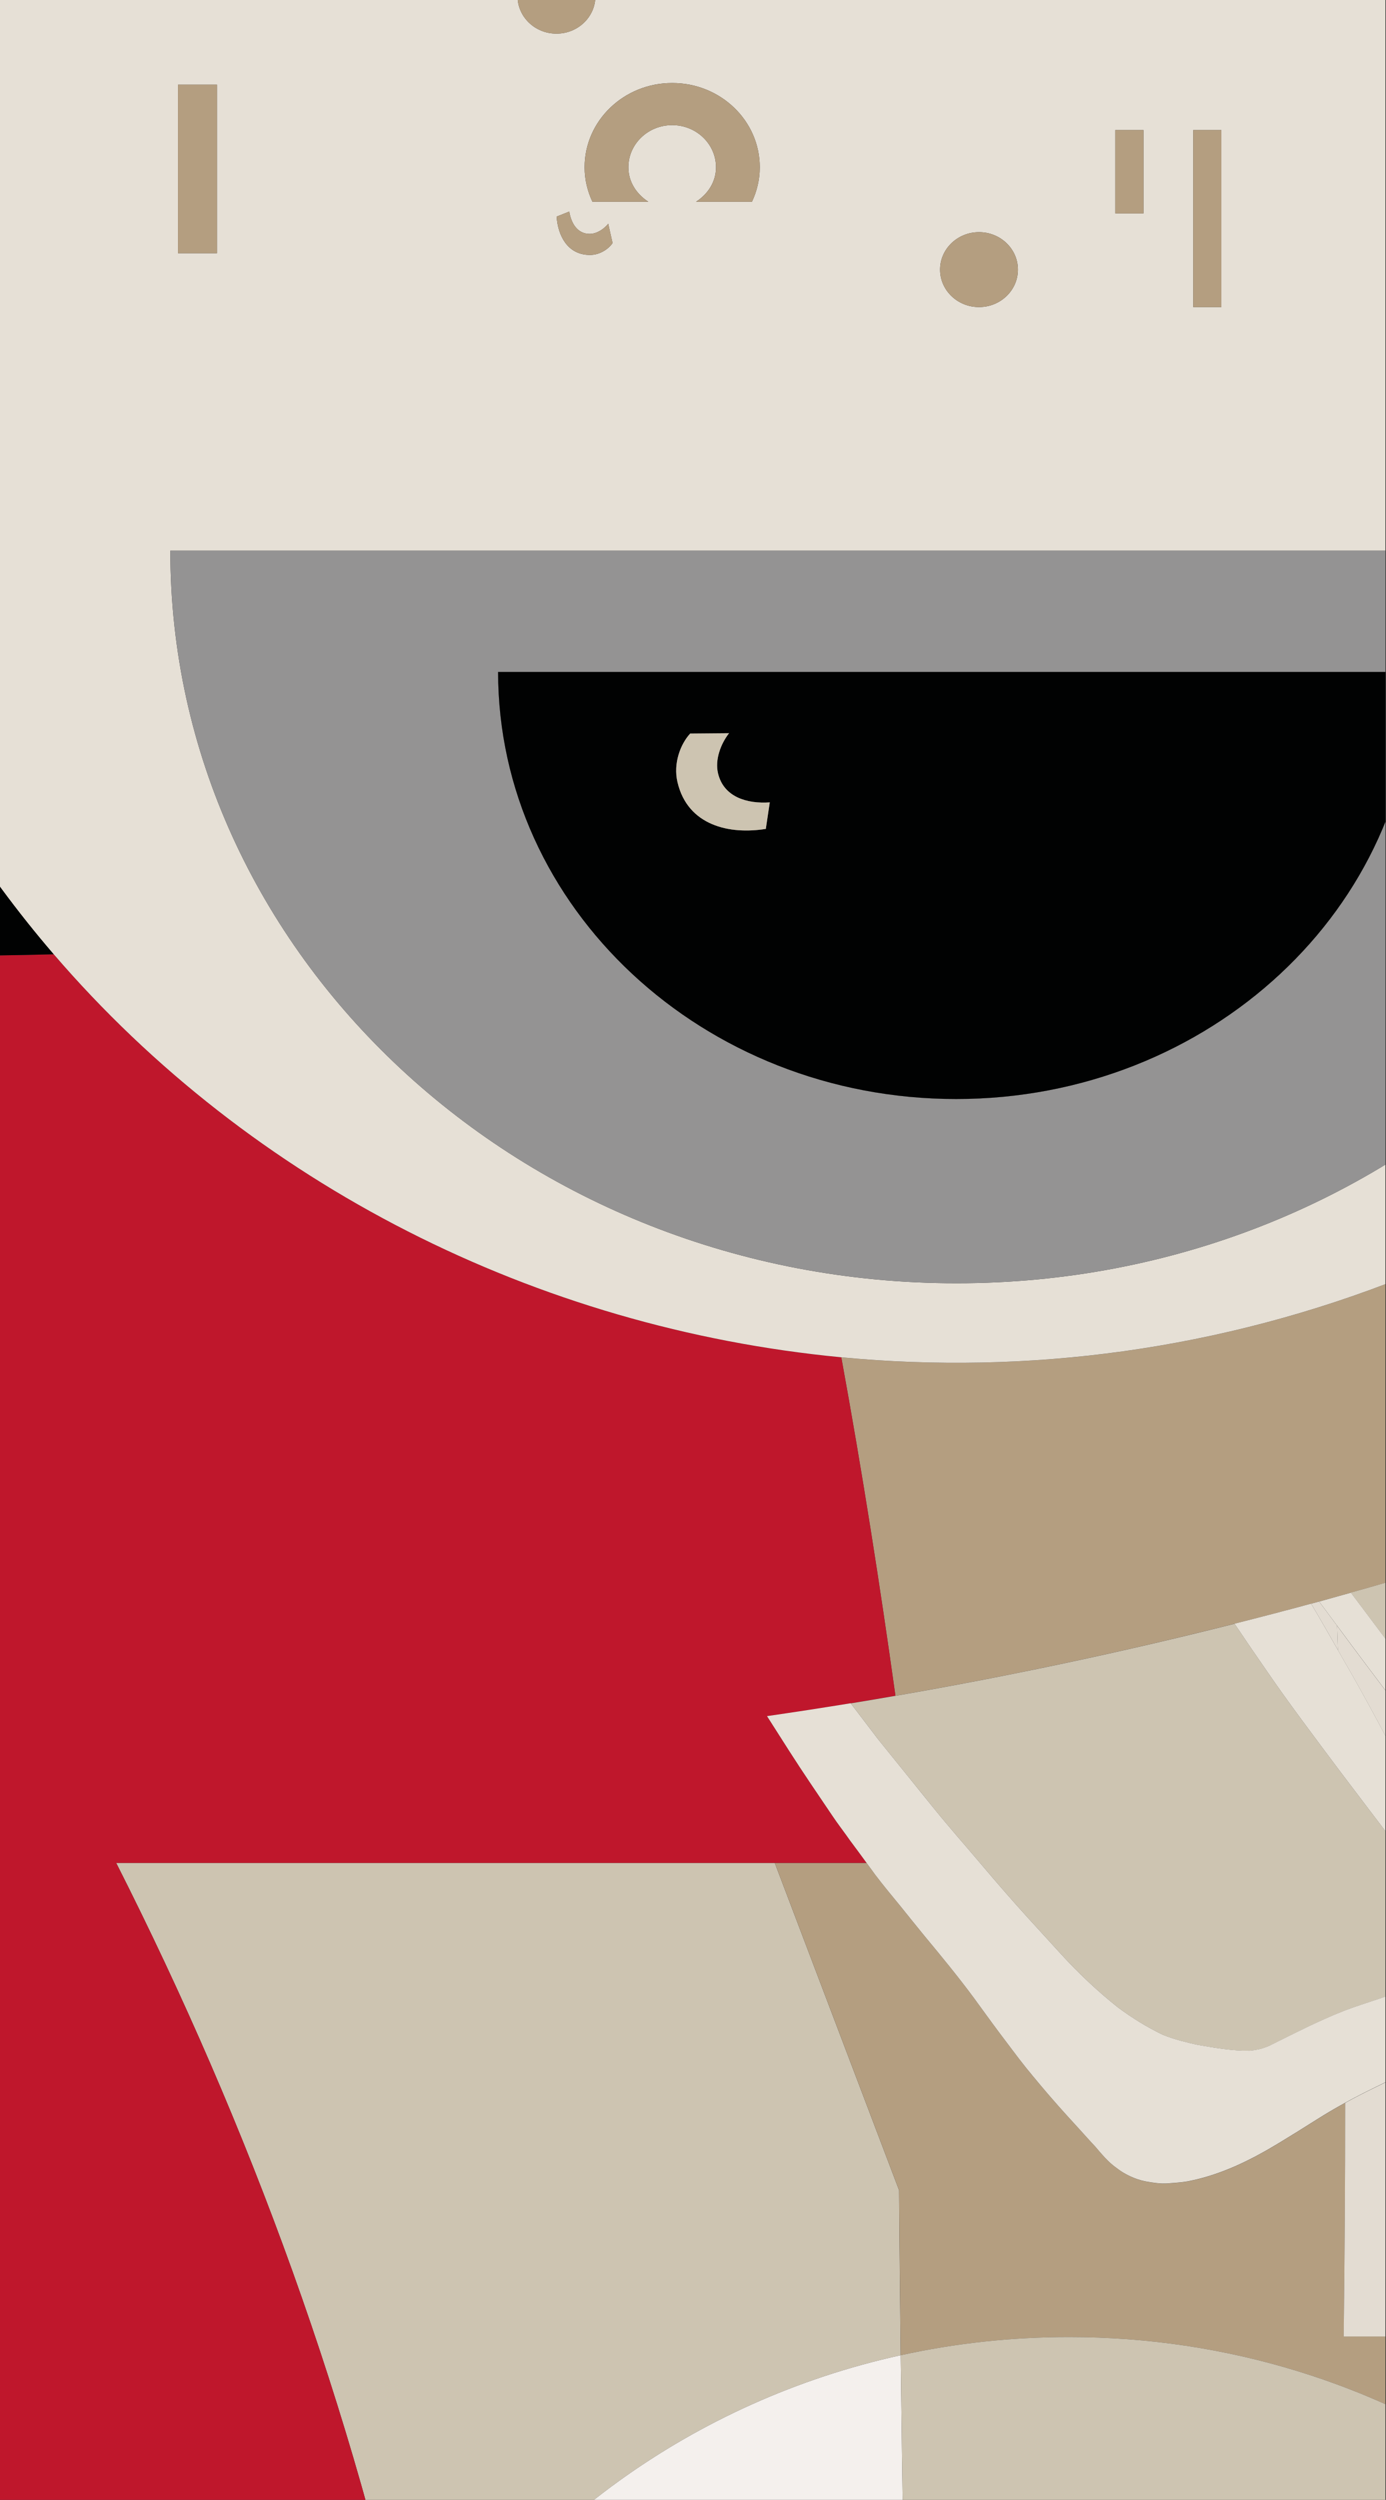<?xml version="1.0" encoding="UTF-8"?>
<svg id="Livello_12" data-name="Livello 12" xmlns="http://www.w3.org/2000/svg" xmlns:xlink="http://www.w3.org/1999/xlink" viewBox="0 0 776.6 1400">
  <rect x="0" y="0" width="776.6" height="1400" fill="#333333" stroke="none"/>
  <defs>
    <style>
      .cls-1 {
        clip-path: url(#clippath);
      }

      .cls-2 {
        fill: none;
      }

      .cls-2, .cls-3, .cls-4, .cls-5, .cls-6, .cls-7, .cls-8, .cls-9, .cls-10, .cls-11 {
        stroke-width: 0px;
      }

      .cls-3 {
        fill: #b49e80;
      }

      .cls-4 {
        fill: #e3dcd2;
      }

      .cls-5 {
        fill: #bf172c;
      }

      .cls-6 {
        fill: #cdc4b1;
      }

      .cls-7 {
        fill: #010202;
      }

      .cls-12 {
        clip-path: url(#clippath-1);
      }

      .cls-8 {
        fill: #4a4847;
      }

      .cls-9 {
        fill: #949393;
      }

      .cls-10 {
        fill: #f4f0ed;
      }

      .cls-11 {
        fill: #e6e0d6;
      }
    </style>
    <clipPath id="clippath">
      <rect class="cls-2" width="776.27" height="1400" transform="translate(776.27 1400) rotate(180)"/>
    </clipPath>
    <clipPath id="clippath-1">
      <rect class="cls-2" x="-140.26" y="-2705.98" width="5432.3" height="5418.05" transform="translate(5151.78 6.09) rotate(180)"/>
    </clipPath>
  </defs>
  <g class="cls-1">
    <rect class="cls-8" width="776.27" height="1400" transform="translate(776.27 1400) rotate(180)"/>
    <g class="cls-12">
      <g>
        <path class="cls-2" d="M508.45,994.41c4.81,5.95,9.64,11.89,14.41,17.85,4.37,5.41,8.87,10.73,13.39,16.02-4.52-5.29-9.02-10.61-13.4-16.02-4.78-5.96-9.61-11.9-14.41-17.85Z"/>
        <path class="cls-2" d="M728.88,1136.97c-5.93,2.84-11.71,5.85-17.63,8.73-1.97.84-4.13,1.65-6.35,2.07-1.51.29-3.12.58-4.6.72-9.83.12-19.55-1.61-29.26-3.3-3.07-.66-6.1-1.37-9.11-2.19,3.01.82,6.03,1.53,9.11,2.19,9.71,1.69,19.43,3.41,29.26,3.3,1.48-.14,3.09-.43,4.6-.72,2.22-.42,4.38-1.23,6.35-2.07,5.92-2.87,11.7-5.89,17.63-8.73,6.06-3.03,12.06-5.71,18.25-8.41,1.19-.53,2.42-.99,3.63-1.47-1.21.48-2.44.94-3.63,1.47-6.19,2.7-12.2,5.39-18.25,8.41Z"/>
        <path class="cls-2" d="M765.33,1121.83c4.5-1.49,9.01-2.95,13.47-4.53,4.1-1.73,8.08-3.55,11.87-5.82-3.79,2.27-7.76,4.1-11.87,5.82-4.46,1.59-8.97,3.04-13.47,4.53Z"/>
        <path class="cls-2" d="M810.66,1075.76h0c-5.8-10.91-13.02-21.1-20.21-31.16-4.7-6.54-9.52-12.95-14.37-19.34,4.85,6.39,9.66,12.8,14.36,19.34,7.18,10.06,14.41,20.25,20.21,31.16Z"/>
        <path class="cls-2" d="M762.48,1007.33c-3.61-4.76-7.22-9.53-10.83-14.29-3.66-4.84-7.29-9.71-10.92-14.57,3.63,4.86,7.26,9.73,10.92,14.57,3.6,4.77,7.21,9.53,10.83,14.29Z"/>
        <path class="cls-2" d="M691.72,909.32c6.14,9.15,12.35,18.24,18.64,27.28-6.29-9.04-12.5-18.13-18.64-27.28-62.4,15.75-125.76,29.23-189.97,40.36-.71.12-1.42.24-2.12.36.71-.12,1.42-.24,2.12-.36,64.22-11.12,127.58-24.6,189.97-40.35Z"/>
        <path class="cls-2" d="M476.66,953.91s0,0,0,0c1.77,2.31,3.53,4.63,5.3,6.95-1.77-2.31-3.54-4.63-5.3-6.95Z"/>
        <path class="cls-6" d="M232.79,1513.89c57.42-97.19,155.45-169.28,271.89-194.9-.65-54.55-.92-92.38-.92-92.38l-69.66-183.33H65.12c74.99,147.98,132.69,305.38,167.68,470.61Z"/>
        <path class="cls-3" d="M734.64,898.11c1.5-.4,3-.79,4.5-1.2,5.94-1.62,11.86-3.3,17.78-4.97,7.07-1.99,14.13-4,21.18-6.04,4.81-1.39,9.62-2.79,14.42-4.21,6.06-1.8,12.1-3.63,18.14-5.47,3.9-1.19,7.81-2.37,11.7-3.57,66.62-20.65,132-43.94,196.03-69.7,4.1-1.65,8.2-3.3,12.28-4.97,12.2-4.98,24.34-10.08,36.45-15.25,3.59-1.53,7.19-3.05,10.77-4.6,61.22-26.48,121.12-55.28,179.59-86.25,3.39-1.8,6.79-3.58,10.17-5.39,2.29-1.23,4.57-2.46,6.86-3.7,4.86-2.62,9.7-5.27,14.54-7.92,27.51-15.08,54.7-30.63,81.54-46.68,5.68-3.4,11.33-6.83,16.98-10.27,3.97-2.42,7.96-4.81,11.91-7.25,3.67-2.26,7.31-4.57,10.97-6.85,12.9-8.04,25.74-16.16,38.47-24.43,35.5-23.04,70.33-46.97,104.49-71.69,2.73-1.98,5.45-3.97,8.17-5.95-111.51-123.27-220.79-247.89-310.42-351.43-6.88,4.57-13.78,9.12-20.71,13.62-11.58,7.52-23.26,14.9-34.99,22.21-2.04,1.27-4.08,2.55-6.13,3.82-21.77,225.34-169.25,431.89-401.72,524.78-103.59,41.39-211.9,55.36-316.22,45.38,11.82,64.57,21.77,128.14,30.34,189.56,64.22-11.12,127.57-24.6,189.97-40.36,14.36-3.62,28.67-7.35,42.92-11.21Z"/>
        <path class="cls-3" d="M1615.12,1222.45c-5.21,2.91-10.89,4.96-16.66,6.21-2.46.56-5.48.68-8.05.73-1.89.07-3.8.33-5.84.27-14.06-.37-28.05-2.93-41.74-6.38-6.37-1.51-12.71-3.41-18.79-5.87-6.98-3-14.25-6.02-20.86-9.75-11.47-6.35-22.62-13.3-33.57-20.56,5.15,40.47,10.61,80.91,16.05,121.36h-732.74c.54-43.61.82-87.22.83-130.83-5.56,3.06-11.03,6.27-16.4,9.67-6.86,4.34-13.74,8.65-20.66,12.83-15.92,9.65-32.5,17.89-51.09,21.49-3.75.68-7.61.85-11.31,1.18-4.1.3-8.13-.39-12.05-1.08-3.22-.59-6.01-1.55-8.97-2.93-2.94-1.34-5.42-2.93-7.79-4.76-4.58-3.25-8.27-7.81-11.92-12.05-2.85-2.99-5.56-6.11-8.33-9.12-4.69-5.15-9.33-10.17-13.84-15.34-5.69-6.43-11.17-13.04-16.55-19.63-5.09-6.38-9.91-13-14.85-19.48-4.85-6.47-9.55-13.05-14.31-19.54-8.79-11.91-18.28-23.4-27.73-34.78-4.42-5.43-8.84-10.87-13.17-16.29-4.79-5.86-9.64-11.63-14.22-17.69-1.67-2.28-3.33-4.55-4.98-6.82h-51.45l69.66,183.33s.28,37.83.92,92.38c30.29-6.66,61.82-10.19,94.21-10.19,178.39,0,330.88,106.76,392.16,257.48h624.06v-343.82Z"/>
        <path class="cls-10" d="M232.79,1513.89c3.68,17.37,7.08,34.84,10.25,52.39h266.16c-2.25-80.46-3.69-177.55-4.52-247.29-116.45,25.62-214.47,97.71-271.89,194.9Z"/>
        <path class="cls-6" d="M598.9,1308.8c-32.39,0-63.92,3.53-94.21,10.19.83,69.74,2.26,166.83,4.52,247.29h481.86c-61.28-150.72-213.77-257.48-392.16-257.48Z"/>
        <path class="cls-4" d="M1353.6,1101.37c-23.02-17.87-44.84-37.22-65.17-58.37-21.49-22.56-42.2-46.06-63.39-69.06-20.44-22.35-41.3-44.32-60.83-67.48-19.81-23.6-39.19-47.6-57.96-72.21-12.96-17.17-25.91-34.46-39.13-51.53-12.1,5.17-24.24,10.26-36.45,15.25,16,17.63,32.1,35.16,48.14,52.73,18.02,19.72,35.91,39.58,54.14,59.08,20.08,21.48,40.25,42.92,61.34,63.32,20.18,19.37,41.89,38.48,53.92,64.19,2.56,5.58,4.08,12.34,2.97,18.34-1.03,5.46-3.04,10.42-5.44,15.34-2.92,5.99-5.85,11.98-9.27,17.7-9.78,16.47-19.77,32.88-31.17,48.2-9.49,12.71-20.06,24.64-32.88,34.13-3.45,2.59-7.01,4.91-10.79,7.17-3.95,2.32-8.32,4.06-12.5,5.82-3.59,1.54-7.26,2.65-10.87,3.92-6.06,2.06-12.56,3.08-18.85,4.12-8.13,1.22-16.4,2.13-24.6,3.19-14.16,1.75-28.32,2.99-42.67,3.1-17.15.28-34.24-2.81-50.75-8.02-8.06-2.58-16.2-5.83-23.85-9.54-4.3-2.07-8.53-4.2-12.73-6.49-5.48-2.87-10.63-6.32-15.65-9.91-20.85-14.87-36.05-36.15-51.59-56.35-8.63-11.03-16.83-22.43-25.31-33.57-35.58-47.22-71-94.73-106.66-141.92-5.54-7.31-10.97-14.72-16.44-22.1.17,4.57.35,9.13.5,13.7,1.06,1.87,2.12,3.72,3.19,5.59,6.74,11.58,13.11,23.19,19.46,34.99,11.96,22.24,23.96,44.36,33.9,67.55,7.74,17.78,14.09,36.15,17.55,55.23,1.48,8.1,2.26,16.35,2.16,24.55-.11,3.5-.85,7.1-1.5,10.67-.78,4.91-2.92,9.31-5.09,13.63-1.59,3.14-4.28,5.95-6.49,8.54-2.02,2.33-5.02,4.16-7.48,5.87-4.37,3.17-9.39,5.66-14.32,8.17-6.87,3.37-13.82,6.79-20.84,10.26-5.57,2.69-11.07,5.52-16.48,8.5,0,43.61-.28,87.22-.83,130.83h732.74c-5.44-40.45-10.9-80.89-16.05-121.36-14.49-9.61-28.64-19.78-42.71-30.02-24.82-18.03-49.03-36.93-73.3-55.72Z"/>
        <path class="cls-6" d="M889.33,1067.79c6.95,9.28,13.7,18.77,20.72,27.97,4.53,6.17,9.21,12.21,13.81,18.31,8.45,11.07,17.79,21.51,28.2,30.77,4.31,3.5,8.89,6.75,13.5,9.81,6.08,4.07,12.57,7.29,19.13,10.45,7.04,3.15,14.2,5.89,21.48,8.44,6.46,2.22,13.04,3.75,19.64,5.13,7.31,1.21,14.5,1.91,21.83,2.23,8.67.33,17.23-.09,25.94-.84,9.44-.85,18.92-1.84,28.42-2.98,2.9-.41,5.66-.71,8.51-1,4.76-.55,9.56-1.49,14.31-2.31,5.8-1.08,11.38-2.91,16.8-4.92,4.07-1.76,7.97-3.51,11.91-5.6,3.73-1.92,7.05-4.36,10.46-6.81,3.98-3.2,7.68-6.59,11.35-10.05,5.12-4.84,9.52-10.05,14-15.52,10.06-12.97,19.27-26.59,27.6-40.71,2.84-4.81,5.67-9.61,8.22-14.41,2.41-4.65,4.66-9.27,6.86-13.98,1.21-3.13,2.28-6.16,3.12-9.52-.06-.86-.07-1.82-.05-2.7-.3-1.69-.76-3.27-1.23-4.89l-.02-.04-.03-.08c-1.31-2.73-2.62-5.46-4.16-8.07-1.94-3.56-4.27-6.93-6.56-10.21-.22-.22-.4-.47-.58-.71.07.09.13.21.21.29-13.82-17.89-30.32-33.39-46.46-49.2-4.1-4.17-8.09-8.53-12.19-12.69-6.49-6.97-13.22-13.83-19.87-20.73-3.21-3.4-6.36-6.87-9.46-10.45-6.71-7.29-13.34-14.61-20.08-21.94-9.69-10.82-19.32-21.72-28.91-32.52-18.02-20.18-36.06-40.17-54-60.38-4.47-4.95-8.92-10.01-13.38-15.01-64.03,25.77-129.41,49.05-196.03,69.7,14.06,20.72,28.1,41.44,42.07,62.23,13.97,20.6,28.09,41.1,41.36,62.1,3.99,6.24,7.87,12.47,11.84,18.68,2.36,3.67,4.43,7.55,6.59,11.44,4.04,7.06,8.13,14.04,12.01,21.2,6,10.47,11.3,21.33,16.77,32.14,2.78,5.63-1.9,11.09-7.75,9.7-1.82-.46-3.43-.87-4.91-2.38-1.96-1.98-3.34-3.95-4.93-6.21-11.23-14.12-22.25-28.18-32.81-42.78-11.7-16.2-23.31-32.43-34.96-48.51-4.7-5.88-9.34-11.6-13.96-17.52-4.47-5.55-9.66-10.74-14.45-16.13-8.58-9.72-17.47-19.28-25.99-29.12-4.97-5.6-9.86-11.22-14.86-16.9-5.3-6.16-10.44-12.67-15.71-18.98-1.55-1.88-3.06-3.81-4.6-5.71-7.05,2.05-14.1,4.06-21.18,6.04,29.22,38.99,58.7,77.89,87.78,117.02,14.69,19.77,29.74,39.27,44.63,58.83Z"/>
        <path class="cls-5" d="M65.12,1043.28h420.44c-3.06-4.19-6.11-8.36-9.25-12.54-3.25-4.68-6.84-9.22-10.07-14.09-7.99-11.83-16.06-23.6-23.75-35.63-4.26-6.64-8.47-13.27-12.7-19.91,15.67-2.26,31.29-4.67,46.86-7.21,0,0,0,0,0,0h0c7.67-1.25,15.32-2.55,22.97-3.87.71-.12,1.42-.24,2.12-.36-8.58-61.41-18.52-124.99-30.34-189.56-170.47-16.31-330.26-96.59-441.28-225.71-21.78.6-43.64.9-65.57.9-35.16,0-70.1-.84-104.81-2.44v737.86c9.35-1.27,18.7-2.56,28.05-3.82,20.66,94.11,36.05,188.27-1.11,299.37H243.04c-3.17-17.55-6.57-35.02-10.25-52.39-34.99-165.23-92.68-322.63-167.68-470.61Z"/>
        <path class="cls-6" d="M492.21,974.29c5.43,6.7,10.83,13.41,16.24,20.11,4.81,5.95,9.64,11.89,14.41,17.85,4.37,5.41,8.87,10.73,13.4,16.02,4.69,5.49,9.41,10.94,14.05,16.42,8.34,9.86,16.85,19.66,25.39,29.07,6.26,6.86,12.5,13.69,18.74,20.51,9.89,10.84,20.64,20.99,32.13,30.08,7.97,5.89,16.19,11,25.02,15.23,3.45,1.39,6.89,2.49,10.36,3.43,3.01.82,6.03,1.53,9.11,2.19,9.71,1.69,19.43,3.41,29.26,3.3,1.48-.14,3.09-.43,4.6-.72,2.22-.42,4.38-1.23,6.35-2.07,5.92-2.87,11.7-5.89,17.63-8.73,6.06-3.02,12.06-5.71,18.25-8.41,1.19-.53,2.42-.99,3.63-1.47.94-.37,1.86-.78,2.81-1.14,3.87-1.48,7.81-2.81,11.76-4.12,4.5-1.49,9.01-2.95,13.47-4.53,4.1-1.72,8.08-3.55,11.87-5.82.14-.08.28-.16.42-.24.31-.18.58-.38.89-.56,3.59-2.16,6.93-4.43,10.18-6.89,3.48-2.98,6.74-6.05,9.69-9.65.67-1.17,1.39-2.46,2-3.79.09-.73.26-1.48.43-2.24,0-.1,0-.21,0-.31.02-.67-.06-1.33-.16-1.97-.83-3.47-2.07-6.74-3.43-10.05-5.8-10.91-13.02-21.1-20.21-31.16-4.7-6.54-9.52-12.95-14.36-19.34-2.93-3.86-5.85-7.71-8.81-11.58-1.61-2.11-3.21-4.24-4.81-6.35-3.61-4.76-7.22-9.53-10.83-14.29-3.66-4.85-7.29-9.71-10.92-14.57-7.4-9.9-14.76-19.83-21.96-29.86-2.85-3.97-5.62-8-8.41-12.01-6.29-9.04-12.5-18.13-18.64-27.28-62.4,15.75-125.76,29.23-189.97,40.35-.71.12-1.42.24-2.12.36-7.64,1.32-15.3,2.62-22.97,3.87h0c1.77,2.32,3.53,4.64,5.3,6.95,3.42,4.48,6.84,8.95,10.25,13.44Z"/>
        <path class="cls-4" d="M734.64,898.11c5.11,8.6,10.08,17.27,15.04,25.99-.15-4.57-.34-9.13-.5-13.7-3.34-4.5-6.72-8.97-10.04-13.49-1.5.41-3,.8-4.5,1.2Z"/>
        <path class="cls-11" d="M1031.77,817.94c17.94,20.21,35.98,40.2,54,60.38,9.59,10.81,19.22,21.7,28.91,32.52,6.74,7.33,13.37,14.65,20.08,21.94,3.1,3.58,6.24,7.05,9.46,10.45,6.65,6.9,13.38,13.76,19.87,20.73,4.1,4.17,8.08,8.52,12.19,12.69,16.14,15.81,32.63,31.31,46.46,49.2-.08-.09-.14-.2-.21-.29.18.25.36.49.58.71,2.29,3.28,4.63,6.65,6.56,10.21,1.54,2.6,2.85,5.33,4.16,8.07l.03.08.02.04c.47,1.62.93,3.2,1.23,4.89-.03.88-.02,1.85.05,2.7-.83,3.36-1.9,6.39-3.12,9.52-2.2,4.71-4.44,9.33-6.86,13.98-2.55,4.8-5.39,9.6-8.22,14.41-8.34,14.12-17.55,27.74-27.6,40.71-4.48,5.47-8.88,10.68-14,15.52-3.67,3.46-7.37,6.84-11.35,10.05-3.41,2.44-6.73,4.89-10.46,6.81-3.95,2.09-7.84,3.83-11.91,5.6-5.42,2-11,3.84-16.8,4.92-4.75.82-9.55,1.75-14.31,2.31-2.86.29-5.61.59-8.51,1-9.51,1.14-18.98,2.13-28.42,2.98-8.71.75-17.27,1.17-25.94.84-7.33-.33-14.52-1.03-21.83-2.23-6.6-1.38-13.18-2.91-19.64-5.13-7.28-2.55-14.44-5.29-21.48-8.44-6.56-3.15-13.06-6.37-19.13-10.45-4.61-3.06-9.19-6.31-13.5-9.81-10.41-9.26-19.75-19.71-28.2-30.77-4.6-6.1-9.27-12.14-13.81-18.31-7.01-9.2-13.77-18.69-20.72-27.97-14.89-19.56-29.95-39.06-44.63-58.83-29.08-39.13-58.56-78.03-87.78-117.02-5.92,1.66-11.84,3.34-17.78,4.97,3.32,4.52,6.7,8.99,10.04,13.49,5.47,7.37,10.9,14.78,16.44,22.1,35.66,47.18,71.07,94.7,106.66,141.92,8.48,11.14,16.67,22.53,25.31,33.57,15.54,20.2,30.75,41.48,51.59,56.35,5.02,3.6,10.16,7.05,15.65,9.91,4.2,2.29,8.43,4.43,12.73,6.49,7.65,3.71,15.78,6.96,23.85,9.54,16.51,5.21,33.6,8.3,50.75,8.02,14.35-.12,28.51-1.36,42.67-3.1,8.2-1.06,16.46-1.97,24.6-3.19,6.29-1.04,12.78-2.06,18.85-4.12,3.6-1.27,7.27-2.38,10.87-3.92,4.17-1.76,8.54-3.5,12.5-5.82,3.78-2.26,7.35-4.58,10.79-7.17,12.82-9.49,23.39-21.42,32.88-34.13,11.4-15.32,21.39-31.73,31.17-48.2,3.42-5.72,6.35-11.71,9.27-17.7,2.41-4.92,4.42-9.88,5.44-15.34,1.1-6-.41-12.76-2.97-18.34-12.03-25.71-33.74-44.82-53.92-64.19-21.09-20.4-41.26-41.84-61.34-63.32-18.22-19.5-36.12-39.36-54.14-59.08-16.03-17.57-32.13-35.11-48.14-52.73-4.09,1.67-8.18,3.32-12.28,4.97,4.46,5,8.92,10.06,13.38,15.01Z"/>
        <path class="cls-11" d="M791.06,1158.88c4.93-2.51,9.95-5,14.32-8.17,2.47-1.71,5.46-3.53,7.48-5.87,2.21-2.59,4.89-5.4,6.49-8.54,2.17-4.32,4.31-8.72,5.09-13.63.65-3.56,1.39-7.17,1.5-10.67.11-8.2-.67-16.44-2.16-24.55-3.47-19.08-9.82-37.44-17.55-55.23-9.94-23.18-21.95-45.31-33.9-67.55-6.35-11.8-12.72-23.42-19.46-34.99-1.07-1.87-2.13-3.72-3.19-5.59-4.96-8.72-9.93-17.4-15.04-25.99-14.25,3.86-28.56,7.59-42.92,11.21,6.14,9.15,12.35,18.24,18.64,27.28,2.79,4.01,5.56,8.04,8.41,12.01,7.2,10.03,14.56,19.96,21.96,29.86,3.63,4.86,7.26,9.73,10.92,14.57,3.6,4.77,7.21,9.53,10.83,14.29,1.6,2.12,3.2,4.24,4.81,6.35,2.95,3.87,5.88,7.72,8.81,11.58,4.85,6.39,9.66,12.8,14.37,19.34,7.18,10.07,14.41,20.25,20.21,31.16h0c1.35,3.31,2.59,6.59,3.43,10.05h0c.1.64.19,1.31.16,1.97,0,.1.01.21,0,.31h0c-.17.76-.34,1.51-.43,2.24-.61,1.33-1.33,2.62-2,3.79-2.94,3.6-6.2,6.68-9.69,9.65-3.24,2.46-6.59,4.73-10.18,6.89-.3.18-.58.38-.89.56-.14.08-.28.16-.42.24-3.79,2.28-7.76,4.1-11.87,5.82-4.46,1.59-8.97,3.04-13.47,4.53-3.95,1.31-7.88,2.64-11.76,4.12-.94.36-1.87.76-2.81,1.14-1.21.48-2.44.94-3.63,1.47-6.19,2.7-12.2,5.39-18.25,8.41-5.93,2.84-11.71,5.85-17.63,8.73-1.97.84-4.13,1.65-6.35,2.07-1.51.29-3.12.58-4.6.72-9.83.11-19.55-1.61-29.26-3.3-3.07-.66-6.1-1.37-9.11-2.19-3.47-.94-6.91-2.04-10.36-3.43-8.82-4.23-17.05-9.34-25.02-15.23-11.48-9.09-22.24-19.24-32.13-30.08-6.24-6.82-12.48-13.65-18.74-20.51-8.54-9.41-17.05-19.21-25.39-29.07-4.63-5.48-9.35-10.94-14.05-16.42-4.52-5.29-9.02-10.61-13.39-16.02-4.78-5.96-9.61-11.9-14.41-17.85-5.42-6.7-10.81-13.42-16.24-20.11-3.41-4.49-6.83-8.96-10.25-13.44-1.77-2.31-3.54-4.64-5.3-6.95-15.57,2.54-31.19,4.95-46.86,7.21,4.23,6.63,8.44,13.27,12.7,19.91,7.69,12.03,15.76,23.8,23.75,35.63,3.23,4.87,6.82,9.41,10.07,14.09,3.14,4.18,6.19,8.35,9.25,12.54,1.65,2.26,3.31,4.53,4.98,6.82,4.59,6.06,9.43,11.84,14.22,17.69,4.33,5.42,8.75,10.86,13.17,16.29,9.45,11.38,18.93,22.88,27.73,34.78,4.76,6.49,9.46,13.07,14.31,19.54,4.95,6.48,9.76,13.11,14.85,19.48,5.38,6.59,10.86,13.2,16.55,19.63,4.51,5.17,9.15,10.2,13.84,15.34,2.77,3.02,5.48,6.14,8.33,9.12,3.65,4.25,7.34,8.81,11.92,12.05,2.37,1.83,4.86,3.43,7.79,4.76,2.96,1.38,5.76,2.34,8.97,2.93,3.92.69,7.95,1.38,12.05,1.08,3.7-.33,7.56-.5,11.31-1.18,18.58-3.6,35.17-11.84,51.09-21.49,6.92-4.18,13.8-8.48,20.66-12.83,5.37-3.4,10.84-6.62,16.4-9.67,5.41-2.97,10.9-5.8,16.48-8.5,7.02-3.48,13.97-6.89,20.84-10.26Z"/>
        <path class="cls-7" d="M-140.26-573.9V532.87c34.71,1.6,69.65,2.44,104.81,2.44,21.93,0,43.79-.3,65.57-.9-40.52-47.13-74.55-100.75-100.22-160.15C-209.17,52.49-50.63-316.76,284.01-450.48c334.64-133.72,718.65,18.73,857.72,340.49,42.46,98.25,57.18,200.91,47.61,299.95,2.04-1.28,4.08-2.55,6.13-3.82,11.73-7.31,23.41-14.7,34.99-22.21,6.93-4.5,13.83-9.05,20.71-13.62,25.14-16.72,49.91-33.92,74.31-51.57,4.68-3.39,9.36-6.78,14.02-10.2,25.34-18.63,50.25-37.77,74.73-57.39l200.9,212.89v-817.93H-140.26Z"/>
        <path class="cls-11" d="M787.62,714.74c232.47-92.89,379.95-299.44,401.72-524.78,9.57-99.04-5.15-201.71-47.61-299.95-139.06-321.76-523.08-474.21-857.72-340.49C-50.63-316.76-209.17,52.49-70.1,374.25c25.67,59.4,59.7,113.03,100.22,160.15,111.02,129.13,270.81,209.4,441.28,225.71,104.32,9.98,212.63-3.98,316.22-45.38ZM976.3,237.67h-103.09v-15.17h103.09v15.17ZM959.12,268.65h-9.01c-.52-5.49-4.34-11.49-12.47-11.49-7.09,0-11.42,5.01-12.47,11.49h-9.01c0-10.31,6.24-20.66,21.48-20.66,13,0,21.48,8.33,21.48,20.66ZM818.67,18.23h157.62v10.49h-157.62v-10.49ZM919.31,94.02c0,11.58-9.78,20.99-21.82,20.99s-21.82-9.41-21.82-20.99,9.77-20.99,21.82-20.99,21.82,9.41,21.82,20.99ZM818.67,159.3h157.62v10.49h-157.62v-10.49ZM668.58,72.85h15.77v99.13h-15.77v-99.13ZM535.8-338.16c25.53,0,46.23,19.9,46.23,44.44s-20.69,44.43-46.23,44.43-46.2-19.89-46.2-44.43,20.67-44.44,46.2-44.44ZM561.49-165.33c0,13.64-11.5,24.68-25.67,24.68s-25.68-11.05-25.68-24.68,11.5-24.68,25.68-24.68,25.67,11.06,25.67,24.68ZM433.13-81.35h205.36v28.54h-205.36v-28.54ZM640.7,72.85v46.67h-15.77v-46.67h15.77ZM570.37,151c0,11.58-9.78,20.98-21.82,20.98s-21.82-9.4-21.82-20.98,9.78-20.99,21.82-20.99,21.82,9.39,21.82,20.99ZM376.64,46.48c27.12,0,49.09,21.12,49.09,47.21,0,6.9-1.62,13.39-4.38,19.29h-31.36c6.59-4.24,11.19-11.1,11.19-19.29,0-13.03-10.99-23.61-24.54-23.61s-24.54,10.58-24.54,23.61c0,8.19,4.61,15.06,11.19,19.29h-31.36c-2.76-5.9-4.38-12.4-4.38-19.29,0-26.09,21.97-47.21,49.09-47.21ZM343.25,136.11c-2.27,3.34-7.1,6.67-12.66,6.67-12.81,0-18.01-11.15-18.72-21.48l7.1-2.83c1.05,6.5,4.51,12.5,11.44,12.5,3.98,0,7.96-2.67,10.39-5.68l2.44,10.83ZM311.8-23.12c12.06,0,21.82,9.4,21.82,20.98s-9.77,20.99-21.82,20.99-21.82-9.4-21.82-20.99,9.78-20.98,21.82-20.98ZM99.75,47.42h21.82v94.4s-21.82,0-21.82,0V47.42ZM95.43,308.38h880.76c0,226.61-197.05,410.28-440.25,410.28S95.43,534.99,95.43,308.38Z"/>
        <path class="cls-9" d="M976.2,308.38H95.43c0,226.61,197.17,410.28,440.51,410.28s440.25-183.66,440.25-410.28ZM535.74,615.48c-141.78,0-256.65-107.07-256.65-239.18h513.46c0,132.11-114.94,239.18-256.8,239.18Z"/>
        <path class="cls-9" d="M279.09,376.3c0,132.11,114.87,239.18,256.65,239.18s256.8-107.07,256.8-239.18H279.09ZM429.1,464.2c-20.07,3.28-43.76-1.68-49.5-26.19-2.48-10.62,1.73-21.37,7.1-27.19l21.8-.21c-4.67,5.98-7.97,14.8-6.19,22.41,3.11,13.29,16.12,17.22,29.01,16.33l-2.22,14.85Z"/>
        <path class="cls-7" d="M279.09,376.3c0,132.11,114.87,239.18,256.65,239.18s256.8-107.07,256.8-239.18H279.09ZM429.1,464.2c-20.07,3.28-43.76-1.68-49.5-26.19-2.48-10.62,1.73-21.37,7.1-27.19l21.8-.21c-4.67,5.98-7.97,14.8-6.19,22.41,3.11,13.29,16.12,17.22,29.01,16.33l-2.22,14.85Z"/>
        <path class="cls-6" d="M402.31,433.02c-1.78-7.61,1.52-16.43,6.19-22.41l-21.8.21c-5.36,5.83-9.58,16.57-7.1,27.19,5.73,24.52,29.42,29.47,49.5,26.19l2.22-14.85c-12.89.89-25.9-3.04-29.01-16.33Z"/>
        <path class="cls-3" d="M331.94,112.99h31.36c-6.58-4.24-11.19-11.1-11.19-19.29,0-13.03,10.99-23.61,24.54-23.61s24.54,10.58,24.54,23.61c0,8.19-4.6,15.06-11.19,19.29h31.36c2.76-5.9,4.38-12.4,4.38-19.29,0-26.09-21.97-47.21-49.09-47.21s-49.09,21.12-49.09,47.21c0,6.9,1.62,13.39,4.38,19.29Z"/>
        <rect class="cls-3" x="668.58" y="72.85" width="15.77" height="99.13"/>
        <rect class="cls-3" x="624.93" y="72.85" width="15.77" height="46.67"/>
        <rect class="cls-3" x="99.75" y="47.42" width="21.82" height="94.4"/>
        <path class="cls-3" d="M311.8,18.86c12.06,0,21.82-9.4,21.82-20.99s-9.77-20.98-21.82-20.98-21.82,9.4-21.82,20.98,9.78,20.99,21.82,20.99Z"/>
        <path class="cls-3" d="M330.42,130.96c-6.93,0-10.39-5.99-11.44-12.5l-7.1,2.83c.7,10.33,5.9,21.48,18.72,21.48,5.55,0,10.39-3.32,12.66-6.67l-2.44-10.83c-2.42,3.01-6.41,5.68-10.39,5.68Z"/>
        <path class="cls-3" d="M526.73,151c0,11.58,9.78,20.98,21.82,20.98s21.82-9.4,21.82-20.98-9.78-20.99-21.82-20.99-21.82,9.39-21.82,20.99Z"/>
      </g>
    </g>
  </g>
</svg>